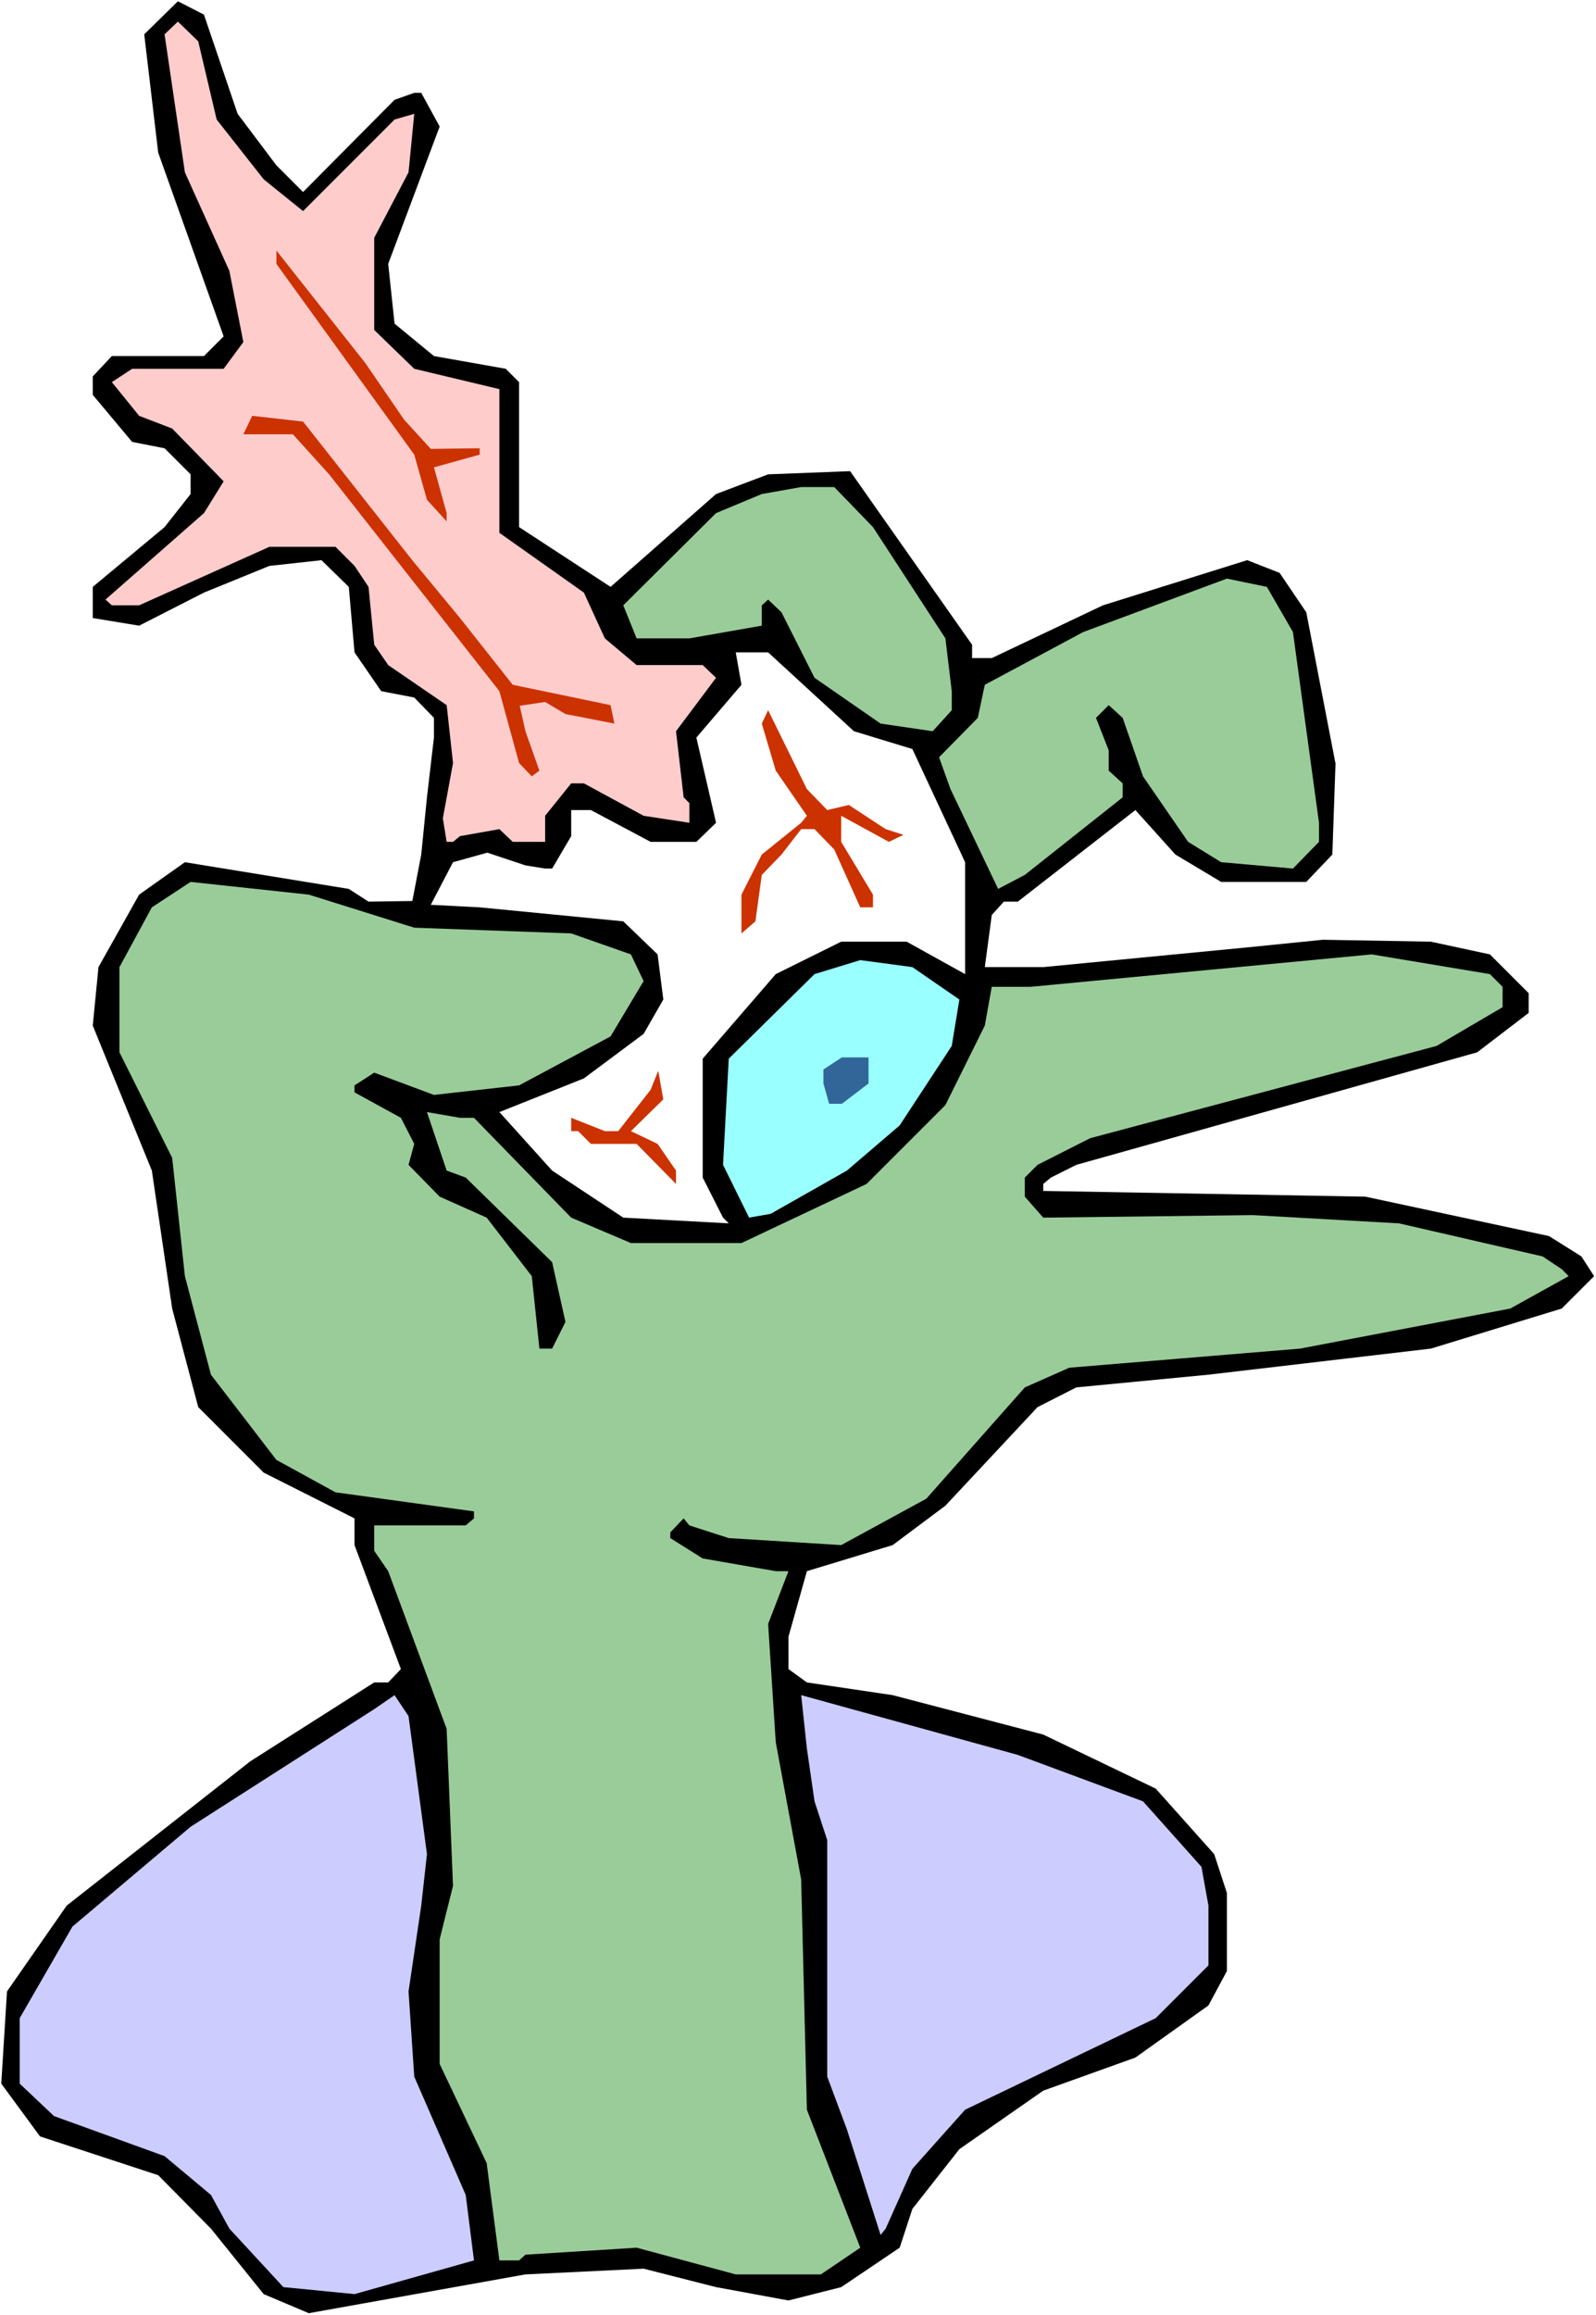 <?xml version="1.0" encoding="UTF-8" standalone="no"?>
<svg
   version="1.0"
   width="107.383mm"
   height="155.668mm"
   id="svg15"
   sodipodi:docname="Hand with Eyeball.wmf"
   xmlns:inkscape="http://www.inkscape.org/namespaces/inkscape"
   xmlns:sodipodi="http://sodipodi.sourceforge.net/DTD/sodipodi-0.dtd"
   xmlns="http://www.w3.org/2000/svg"
   xmlns:svg="http://www.w3.org/2000/svg">
  <rect width="100%" height="100%" fill="#333333" stroke="none"/>
  <sodipodi:namedview
     id="namedview15"
     pagecolor="#ffffff"
     bordercolor="#000000"
     borderopacity="0.25"
     inkscape:showpageshadow="2"
     inkscape:pageopacity="0.0"
     inkscape:pagecheckerboard="0"
     inkscape:deskcolor="#d1d1d1"
     inkscape:document-units="mm" />
  <defs
     id="defs1">
    <pattern
       id="WMFhbasepattern"
       patternUnits="userSpaceOnUse"
       width="6"
       height="6"
       x="0"
       y="0" />
  </defs>
  <path
     style="fill:#ffffff;fill-opacity:1;fill-rule:evenodd;stroke:none"
     d="M 0,588.353 H 405.858 V 0 H 0 Z"
     id="path1" />
  <path
     style="fill:#000000;fill-opacity:1;fill-rule:evenodd;stroke:none"
     d="m 60.426,28.925 9.856,13.089 6.786,6.787 23.266,-23.431 5.009,-1.778 h 1.777 l 4.685,8.564 -13.087,34.904 1.616,15.19 10.017,8.241 18.257,3.232 3.393,3.393 v 36.843 l 23.266,15.19 26.82,-23.592 13.249,-5.009 20.842,-0.808 31.021,44.114 v 3.393 h 5.009 l 28.274,-13.412 36.676,-11.473 8.24,3.232 6.786,10.019 7.432,38.459 -0.808,23.108 -6.624,6.948 h -21.65 l -11.633,-6.948 -10.179,-11.311 -29.89,23.269 h -3.554 l -3.07,3.393 -1.777,13.25 h 14.864 l 51.863,-5.009 19.227,-1.939 27.467,0.485 15.026,3.232 9.856,9.857 v 5.009 l -13.087,10.019 -101.949,28.602 -6.463,3.232 -1.939,1.616 v 1.778 l 81.915,1.454 46.693,10.019 8.24,5.171 3.231,5.009 -8.24,8.241 -33.283,10.18 -56.549,6.625 -33.606,3.232 -9.856,5.009 -23.427,25.047 -13.41,10.019 -21.812,6.625 -4.685,16.644 v 8.241 l 4.685,3.393 21.812,3.232 38.292,10.019 28.597,13.735 14.864,16.644 3.231,9.857 v 19.876 l -4.685,8.726 -18.58,13.25 -23.427,8.403 -21.327,14.866 -11.956,15.19 -3.231,9.857 -14.864,10.019 -13.41,3.393 -18.419,-3.393 -18.419,-4.686 -30.052,1.454 -55.095,9.857 L 67.051,583.021 53.64,566.377 40.23,552.803 10.179,542.946 0.323,529.534 1.777,506.103 16.965,484.289 63.658,447.607 95.163,427.57 h 3.554 l 3.231,-3.393 -11.794,-31.51 v -6.787 l -23.104,-11.635 -16.641,-16.644 -6.624,-25.047 -5.17,-35.065 -15.026,-36.843 1.454,-14.866 10.34,-18.421 11.633,-8.241 41.684,6.787 5.009,3.232 11.148,-0.162 2.262,-11.796 1.454,-14.543 1.777,-15.19 v -5.009 l -5.009,-5.171 -8.402,-1.616 -6.786,-9.857 -1.454,-16.644 -6.947,-6.787 -13.249,1.454 -16.641,6.787 -16.48,8.403 -11.794,-1.939 v -7.918 l 18.257,-15.19 6.624,-8.403 v -5.009 l -6.624,-6.625 -8.24,-1.616 -10.017,-11.958 v -4.686 l 4.847,-5.171 h 23.427 l 5.009,-5.009 L 40.23,38.782 36.676,8.726 45.239,0.323 51.863,3.717 Z"
     id="path2" />
  <path
     style="fill:#ffcccc;fill-opacity:1;fill-rule:evenodd;stroke:none"
     d="m 55.095,30.379 11.956,15.19 10.017,8.08 23.266,-23.269 5.009,-1.454 -1.454,14.866 -8.725,16.644 V 83.866 l 10.179,9.857 21.65,5.171 v 36.52 l 21.489,15.19 5.332,11.635 8.078,6.787 h 16.803 l 3.393,3.232 -10.179,13.574 1.939,16.805 1.454,1.454 v 5.009 l -11.633,-1.778 -15.187,-8.241 h -3.231 l -6.624,8.241 v 6.625 h -8.24 l -3.393,-3.232 -10.017,1.778 -1.777,1.454 h -1.616 l -0.969,-5.979 2.585,-14.058 -1.616,-14.705 -14.864,-10.18 -3.554,-5.171 -1.454,-14.705 -3.554,-5.333 -4.847,-4.848 H 68.505 l -33.121,14.866 h -6.947 l -1.616,-1.454 25.043,-21.976 5.009,-8.08 -13.087,-13.412 -8.402,-3.232 -6.947,-8.564 5.17,-3.393 H 56.872 L 61.88,86.936 58.326,68.838 47.016,43.791 41.846,8.726 45.239,5.494 l 5.17,5.009 z"
     id="path3" />
  <path
     style="fill:#cc3200;fill-opacity:1;fill-rule:evenodd;stroke:none"
     d="m 102.757,106.65 6.786,7.433 12.441,-0.162 v 1.616 l -11.633,3.232 3.231,11.635 v 2.101 l -5.009,-5.494 -3.231,-11.473 L 70.282,67.06 V 63.667 l 22.619,28.602 z"
     id="path4" />
  <path
     style="fill:#cc3200;fill-opacity:1;fill-rule:evenodd;stroke:none"
     d="m 104.696,142.2 12.279,14.866 13.41,16.967 24.881,5.171 0.969,4.686 -12.441,-2.424 -5.17,-3.07 -6.463,0.97 1.454,6.464 3.554,10.019 -1.939,1.454 -3.231,-3.393 -5.009,-18.26 -43.3,-55.103 -9.209,-10.18 H 61.88 l 2.262,-4.686 12.925,1.454 z"
     id="path5" />
  <path
     style="fill:#99cc99;fill-opacity:1;fill-rule:evenodd;stroke:none"
     d="m 221.994,133.959 18.419,28.278 1.616,13.412 v 4.848 l -4.847,5.333 -13.249,-1.939 -16.803,-11.635 -8.402,-16.644 -3.393,-3.232 -1.616,1.454 v 5.171 l -18.419,3.232 H 161.891 l -3.393,-8.403 23.589,-23.431 11.633,-4.848 10.017,-1.778 h 8.402 z"
     id="path6" />
  <path
     style="fill:#99cc99;fill-opacity:1;fill-rule:evenodd;stroke:none"
     d="m 328.79,160.622 6.624,48.477 v 4.848 l -6.624,6.787 -18.257,-1.616 -8.402,-5.171 -11.471,-16.644 -5.17,-14.866 -3.554,-3.232 -3.231,3.232 3.231,8.241 v 5.171 l 3.554,3.232 v 3.555 l -24.881,19.714 -6.786,3.555 -12.118,-25.37 -2.908,-8.08 9.856,-10.019 1.777,-8.403 25.043,-13.412 36.514,-13.574 10.179,2.101 z"
     id="path7" />
  <path
     style="fill:#ffffff;fill-opacity:1;fill-rule:evenodd;stroke:none"
     d="m 217.147,185.83 14.864,4.525 13.41,28.763 v 28.44 l -14.864,-8.241 h -16.641 l -16.641,8.241 -18.58,21.492 v 30.218 l 5.17,10.18 1.454,1.454 -26.82,-1.454 -18.096,-11.958 -13.41,-14.866 21.489,-8.564 15.187,-11.311 5.009,-8.726 -1.454,-11.473 -8.725,-8.403 -36.514,-3.555 -12.441,-0.646 5.655,-10.827 8.725,-2.424 9.694,3.232 5.009,0.808 h 1.777 l 4.847,-8.241 v -6.625 h 5.009 l 15.187,8.08 h 11.633 l 5.009,-4.848 -5.009,-21.653 11.471,-13.412 -1.454,-8.241 h 8.24 z"
     id="path8" />
  <path
     style="fill:#cc3200;fill-opacity:1;fill-rule:evenodd;stroke:none"
     d="m 210.361,205.867 5.493,-1.293 9.371,6.14 4.524,1.454 -3.716,1.778 -12.118,-6.625 v 6.625 l 8.078,13.412 v 3.232 h -3.231 l -6.624,-14.705 -5.009,-5.171 h -3.393 l -5.009,6.464 -5.009,5.171 -1.616,11.796 -3.554,3.07 v -9.857 l 5.17,-10.18 10.017,-8.08 1.454,-1.778 -7.917,-11.473 -3.554,-11.958 1.616,-3.393 9.856,20.037 z"
     id="path9" />
  <path
     style="fill:#99cc99;fill-opacity:1;fill-rule:evenodd;stroke:none"
     d="m 105.342,235.761 39.907,1.454 15.187,5.333 3.231,6.787 -8.402,14.058 -23.266,12.443 -21.65,2.424 -15.187,-5.656 -5.009,3.232 v 1.778 l 11.794,6.464 3.393,6.625 -1.454,5.333 7.917,8.08 11.956,5.333 11.471,14.866 1.939,18.421 h 3.231 l 3.393,-6.787 -3.393,-15.19 -21.973,-21.492 -4.847,-1.778 -5.009,-14.866 8.402,1.454 h 3.554 l 24.72,25.37 15.187,6.464 h 28.113 l 31.829,-15.028 20.034,-20.037 10.017,-20.199 1.777,-9.857 h 9.856 l 86.762,-8.241 30.052,5.009 3.231,3.232 v 5.171 l -16.803,9.857 -88.054,23.431 -13.41,6.787 -3.231,3.232 v 4.848 l 4.685,5.333 53.317,-0.646 37.161,2.101 36.514,8.403 4.847,3.232 1.777,1.778 -14.864,8.241 -53.479,10.18 -58.649,4.848 -11.31,5.009 -25.043,28.278 -21.65,11.796 -28.598,-1.778 -10.017,-3.232 -1.454,-1.778 -3.393,3.555 v 1.454 l 8.24,5.171 18.58,3.232 h 3.231 l -5.17,13.412 1.939,30.056 6.463,34.904 1.454,58.496 13.572,35.065 -10.017,6.787 h -21.65 l -25.205,-6.787 -28.274,1.778 -1.616,1.454 h -5.009 l -3.231,-24.723 -11.956,-25.208 v -31.672 l 3.393,-13.574 -1.616,-39.913 -14.864,-40.075 -3.554,-5.171 v -6.464 h 23.266 l 2.1,-1.778 v -1.778 L 85.308,379.254 70.282,371.013 53.64,349.36 47.016,324.313 43.785,294.257 30.375,267.433 v -21.653 l 8.24,-15.19 9.856,-6.464 30.052,3.232 z"
     id="path10" />
  <path
     style="fill:#99ffff;fill-opacity:1;fill-rule:evenodd;stroke:none"
     d="m 243.967,254.021 -1.939,11.796 -13.249,20.199 -13.41,11.473 -19.388,10.988 -5.493,0.97 -6.624,-13.412 1.454,-26.986 21.812,-21.492 11.633,-3.555 13.249,1.778 z"
     id="path11" />
  <path
     style="fill:#cc3200;fill-opacity:1;fill-rule:evenodd;stroke:none"
     d="m 160.437,287.471 6.786,3.232 4.685,6.787 v 3.393 L 161.891,290.702 h -11.633 l -3.231,-3.232 h -1.777 v -3.393 l 8.563,3.393 h 3.393 l 8.24,-10.503 1.939,-4.848 1.293,7.272 z"
     id="path12" />
  <path
     style="fill:#326699;fill-opacity:1;fill-rule:evenodd;stroke:none"
     d="m 220.863,275.351 -6.786,5.171 h -3.231 l -1.454,-5.171 v -3.555 l 4.685,-3.07 h 6.786 z"
     id="path13" />
  <path
     style="fill:#ccccff;fill-opacity:1;fill-rule:evenodd;stroke:none"
     d="m 108.574,471.2 -1.454,13.089 -3.231,21.815 1.454,21.653 13.087,30.056 2.1,16.644 -30.375,8.564 -18.096,-1.778 -13.733,-14.866 -4.685,-8.564 -11.794,-9.857 -28.113,-10.18 -8.725,-8.241 v -16.644 l 13.41,-23.269 30.052,-25.37 46.693,-29.894 5.17,-3.555 3.554,5.333 z"
     id="path14" />
  <path
     style="fill:#ccccff;fill-opacity:1;fill-rule:evenodd;stroke:none"
     d="m 290.66,457.788 14.864,16.644 1.777,9.857 v 15.19 l -13.41,13.412 -48.47,23.269 -13.41,15.028 -6.786,15.19 -1.293,1.616 -8.563,-26.824 -5.009,-13.412 V 467.645 l -3.231,-9.857 -1.939,-13.412 -1.454,-13.574 55.095,15.19 z"
     id="path15" />
</svg>

